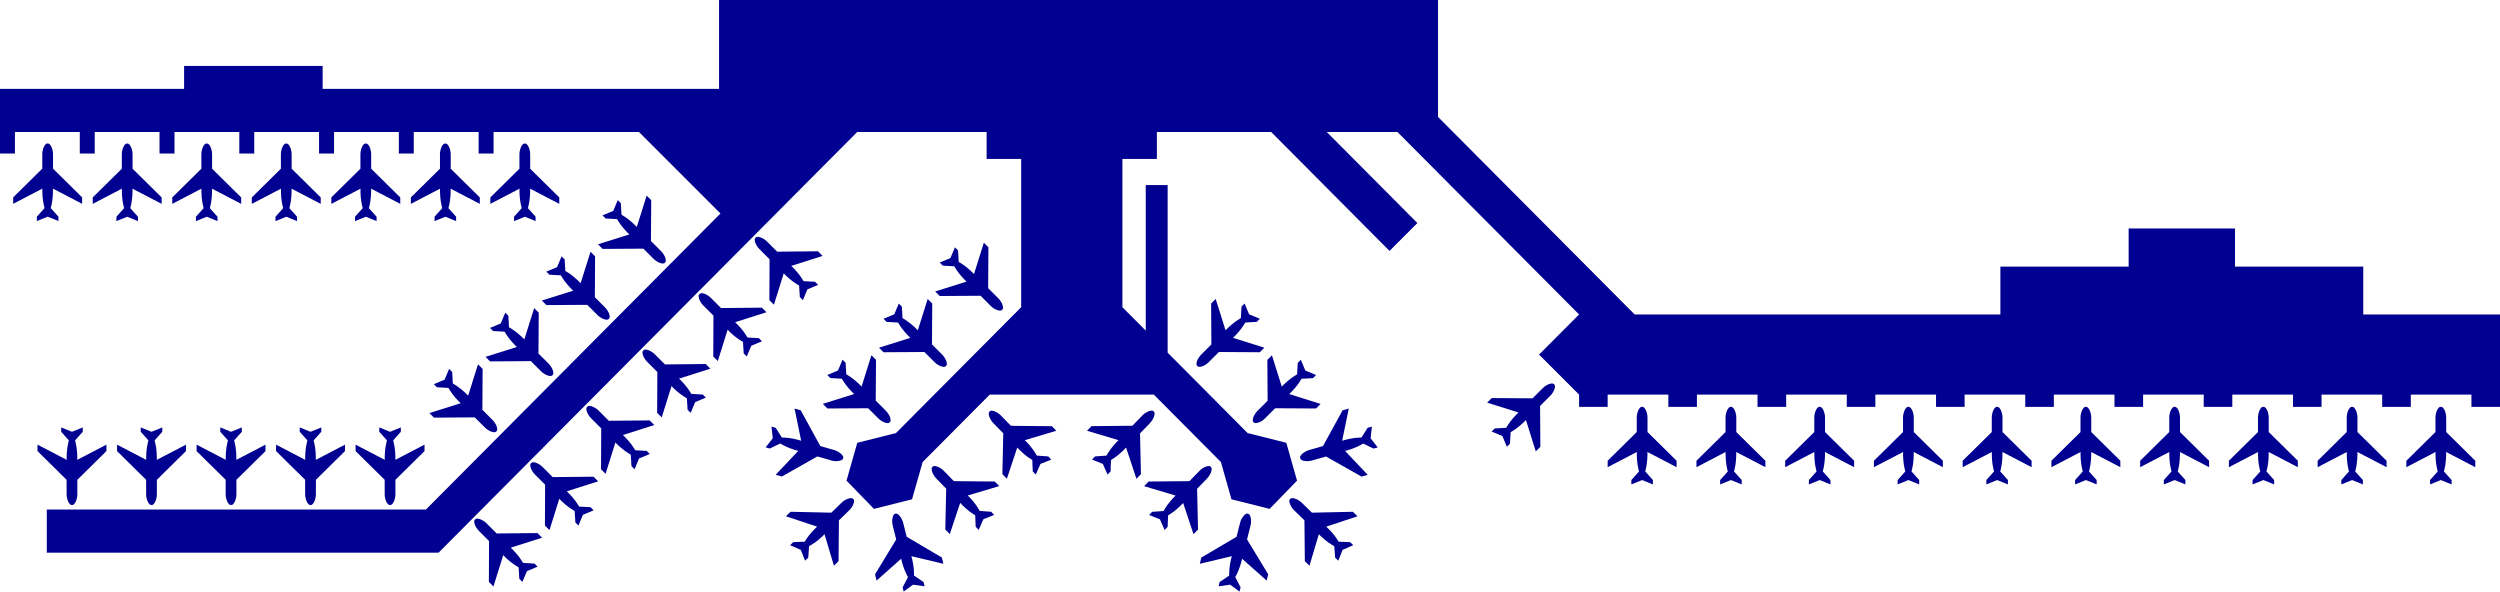 <?xml version="1.0" encoding="UTF-8"?><svg id="uuid-cf34e1d7-fa40-4fbe-9591-b2b75eef97f8" xmlns="http://www.w3.org/2000/svg" viewBox="0 0 388.5 91.92"><defs><style>.uuid-b86bf892-b6d6-4352-b79c-972d2942a973{fill:#000091;}</style></defs><g id="uuid-319129e3-bd46-4a41-bc35-112e4d18519a"><g id="uuid-04544d2a-51e1-4ddb-bf56-6793f66b77fc"><polygon class="uuid-b86bf892-b6d6-4352-b79c-972d2942a973" points="367.25 48.87 367.25 41.43 347.32 41.43 347.32 35.5 330.79 35.5 330.79 41.43 310.86 41.43 310.86 48.87 254.03 48.87 223.47 18.17 223.47 0 111.74 0 111.74 13.81 50.14 13.81 50.14 10.25 28.61 10.25 28.61 13.81 0 13.81 0 18.41 0 20.51 0 23.86 2.32 23.86 2.32 20.51 12.4 20.51 12.4 23.86 14.72 23.86 14.72 20.51 24.79 20.51 24.79 23.86 27.12 23.86 27.12 20.51 37.19 20.51 37.19 23.86 39.51 23.86 39.51 20.51 49.58 20.51 49.58 23.86 51.91 23.86 51.91 20.51 61.98 20.51 61.98 23.86 64.3 23.86 64.3 20.51 74.38 20.51 74.38 23.86 76.7 23.86 76.7 20.51 99.29 20.51 111.96 33.18 66.19 79.18 7.27 79.18 7.27 85.88 59.53 85.88 68.16 85.88 133.17 20.55 133.17 20.51 153.32 20.51 153.32 24.7 158.69 24.7 158.69 47.74 139.18 67.35 139.15 67.32 133.22 68.81 131.55 74.69 135.81 79.08 141.73 77.59 143.38 71.8 153.81 61.32 179.3 61.32 189.73 71.8 191.37 77.59 197.3 79.08 201.56 74.69 199.89 68.81 193.96 67.32 193.93 67.35 181.45 54.8 181.45 28.76 178.05 28.76 178.05 51.38 174.42 47.74 174.42 24.7 179.78 24.7 179.78 20.51 197.54 20.51 215.93 38.99 220.26 34.66 206.18 20.51 217.2 20.51 217.2 20.55 245.39 48.87 245.39 48.87 239.17 55.1 245.39 61.32 245.39 63.23 249.83 63.23 249.83 61.32 259.26 61.32 259.26 63.23 263.7 63.23 263.7 61.32 273.12 61.32 273.12 63.23 277.57 63.23 277.57 61.32 286.99 61.32 286.99 63.23 291.43 63.23 291.43 61.32 300.86 61.32 300.86 63.23 305.3 63.23 305.3 61.32 314.72 61.32 314.72 63.23 319.17 63.23 319.17 61.32 328.59 61.32 328.59 63.23 333.04 63.23 333.04 61.32 342.46 61.32 342.46 63.23 346.9 63.23 346.9 61.32 356.33 61.32 356.33 63.23 360.77 63.23 360.77 61.32 370.19 61.32 370.19 63.23 374.64 63.23 374.64 61.32 384.06 61.32 384.06 63.23 388.5 63.23 388.5 61.32 388.5 48.87 367.25 48.87"/><path class="uuid-b86bf892-b6d6-4352-b79c-972d2942a973" d="m5.73,34.35l1.68-.68,1.67.68v-.68l-1.19-1.33c.09-.44.17-.66.23-1.11.07-.52.09-.82.11-1.34v-.58s4.53,2.36,4.53,2.36v-1l-4.52-4.46v-2.22c0-.28-.02-.46-.1-.74-.05-.19-.08-.29-.17-.47-.07-.13-.08-.17-.22-.33-.1-.11-.17-.15-.31-.16h-.07c-.14,0-.22.05-.31.16-.14.16-.15.2-.22.33-.09.17-.12.28-.17.47-.08.28-.1.45-.1.74v2.22l-4.52,4.46v1l4.53-2.36v.58c.02.53.04.82.11,1.34.06.44.14.67.23,1.11l-1.19,1.33v.68Z"/><path class="uuid-b86bf892-b6d6-4352-b79c-972d2942a973" d="m20.5,23.26c-.05-.19-.08-.29-.17-.47-.07-.13-.08-.17-.22-.33-.1-.11-.17-.15-.31-.16h-.07c-.14,0-.22.05-.31.16-.14.16-.15.2-.22.33-.09.17-.12.28-.17.47-.08.28-.1.45-.1.74v2.22l-4.52,4.46v1l4.53-2.36v.58c.02.53.04.82.11,1.34.06.44.14.67.23,1.11l-1.19,1.33v.68l1.68-.68,1.67.68v-.68l-1.19-1.33c.09-.44.17-.66.23-1.11.07-.52.09-.82.11-1.34v-.58s4.53,2.36,4.53,2.36v-1l-4.52-4.46v-2.22c0-.28-.02-.46-.1-.74Z"/><path class="uuid-b86bf892-b6d6-4352-b79c-972d2942a973" d="m32.86,23.26c-.05-.19-.08-.29-.17-.47-.07-.13-.08-.17-.22-.33-.1-.11-.17-.15-.31-.16h-.07c-.14,0-.22.05-.31.16-.14.16-.15.2-.22.33-.09.17-.12.28-.17.47-.08.28-.1.45-.1.74v2.22l-4.52,4.46v1l4.53-2.36v.58c.02.53.04.82.11,1.34.06.44.14.67.23,1.11l-1.19,1.33v.68l1.68-.68,1.67.68v-.68l-1.19-1.33c.09-.44.17-.66.23-1.11.07-.52.09-.82.11-1.34v-.58s4.53,2.36,4.53,2.36v-1l-4.52-4.46v-2.22c0-.28-.02-.46-.1-.74Z"/><path class="uuid-b86bf892-b6d6-4352-b79c-972d2942a973" d="m45.22,23.26c-.05-.19-.08-.29-.17-.47-.07-.13-.08-.17-.22-.33-.1-.11-.17-.15-.31-.16h-.07c-.14,0-.22.05-.31.16-.14.16-.15.2-.22.33-.09.17-.12.28-.17.47-.08.28-.1.45-.1.74v2.22l-4.52,4.46v1l4.53-2.36v.58c.02.53.04.82.11,1.34.06.44.14.67.23,1.11l-1.19,1.33v.68l1.68-.68,1.67.68v-.68l-1.19-1.33c.09-.44.17-.66.23-1.11.07-.52.09-.82.11-1.34v-.58s4.53,2.36,4.53,2.36v-1l-4.52-4.46v-2.22c0-.28-.02-.46-.1-.74Z"/><path class="uuid-b86bf892-b6d6-4352-b79c-972d2942a973" d="m57.58,23.26c-.05-.19-.08-.29-.17-.47-.07-.13-.08-.17-.22-.33-.1-.11-.17-.15-.31-.16h-.07c-.14,0-.22.05-.31.16-.14.16-.15.2-.22.33-.09.17-.12.28-.17.47-.08.28-.1.45-.1.74v2.22l-4.52,4.46v1l4.53-2.36v.58c.02.53.04.82.11,1.34.06.44.14.67.23,1.11l-1.19,1.33v.68l1.68-.68,1.67.68v-.68l-1.19-1.33c.09-.44.17-.66.23-1.11.07-.52.09-.82.11-1.34v-.58s4.53,2.36,4.53,2.36v-1l-4.52-4.46v-2.22c0-.28-.02-.46-.1-.74Z"/><path class="uuid-b86bf892-b6d6-4352-b79c-972d2942a973" d="m69.94,23.26c-.05-.19-.08-.29-.17-.47-.07-.13-.08-.17-.22-.33-.1-.11-.17-.15-.31-.16h-.07c-.14,0-.22.05-.31.16-.14.16-.15.2-.22.33-.09.17-.12.28-.17.47-.08.28-.1.45-.1.74v2.22l-4.52,4.46v1l4.53-2.36v.58c.02.53.04.82.11,1.34.06.44.14.67.23,1.11l-1.19,1.33v.68l1.68-.68,1.67.68v-.68l-1.19-1.33c.09-.44.17-.66.23-1.11.07-.52.09-.82.11-1.34v-.58s4.53,2.36,4.53,2.36v-1l-4.52-4.46v-2.22c0-.28-.02-.46-.1-.74Z"/><path class="uuid-b86bf892-b6d6-4352-b79c-972d2942a973" d="m82.29,23.26c-.05-.19-.08-.29-.17-.47-.07-.13-.08-.17-.22-.33-.1-.11-.17-.15-.31-.16h-.07c-.14,0-.22.05-.31.16-.14.16-.15.2-.22.33-.09.17-.12.28-.17.47-.08.28-.1.45-.1.74v2.22l-4.52,4.46v1l4.53-2.36v.58c.02.53.04.82.11,1.34.06.44.14.67.23,1.11l-1.19,1.33v.68l1.68-.68,1.67.68v-.68l-1.19-1.33c.09-.44.17-.66.23-1.11.07-.52.09-.82.11-1.34v-.58s4.53,2.36,4.53,2.36v-1l-4.52-4.46v-2.22c0-.28-.02-.46-.1-.74Z"/><path class="uuid-b86bf892-b6d6-4352-b79c-972d2942a973" d="m62.29,66.42l-1.68.68-1.67-.68v.68l1.19,1.33c-.09.44-.17.66-.23,1.11-.07.52-.09.82-.11,1.34v.58s-4.53-2.36-4.53-2.36v1l4.52,4.46v2.22c0,.28.02.46.1.74.05.19.08.29.17.47.07.13.08.17.22.33.1.11.17.15.31.16h.07c.14,0,.22-.05.31-.16.14-.16.15-.2.22-.33.09-.17.12-.28.17-.47.08-.28.1-.45.1-.74v-2.22l4.52-4.46v-1l-4.53,2.36v-.58c-.02-.53-.04-.82-.11-1.34-.06-.44-.14-.67-.23-1.11l1.19-1.33v-.68Z"/><path class="uuid-b86bf892-b6d6-4352-b79c-972d2942a973" d="m49.93,66.42l-1.68.68-1.67-.68v.68l1.19,1.33c-.09.44-.17.66-.23,1.11-.07.52-.09.82-.11,1.34v.58s-4.53-2.36-4.53-2.36v1l4.52,4.46v2.22c0,.28.02.46.1.74.05.19.08.29.17.47.07.13.08.17.22.33.1.11.17.15.31.16h.07c.14,0,.22-.05.31-.16.14-.16.15-.2.22-.33.09-.17.12-.28.17-.47.08-.28.1-.45.1-.74v-2.22l4.52-4.46v-1l-4.53,2.36v-.58c-.02-.53-.04-.82-.11-1.34-.06-.44-.14-.67-.23-1.11l1.19-1.33v-.68Z"/><path class="uuid-b86bf892-b6d6-4352-b79c-972d2942a973" d="m37.58,66.42l-1.68.68-1.67-.68v.68l1.19,1.33c-.09.44-.17.66-.23,1.11-.07.52-.09.82-.11,1.34v.58s-4.53-2.36-4.53-2.36v1l4.52,4.46v2.22c0,.28.02.46.1.74.05.19.08.29.17.47.07.13.08.17.22.33.1.11.17.15.31.16h.07c.14,0,.22-.05.31-.16.14-.16.15-.2.22-.33.09-.17.12-.28.17-.47.08-.28.1-.45.1-.74v-2.22l4.52-4.46v-1l-4.53,2.36v-.58c-.02-.53-.04-.82-.11-1.34-.06-.44-.14-.67-.23-1.11l1.19-1.33v-.68Z"/><path class="uuid-b86bf892-b6d6-4352-b79c-972d2942a973" d="m25.22,66.42l-1.68.68-1.67-.68v.68l1.19,1.33c-.09.44-.17.66-.23,1.11-.07.52-.09.82-.11,1.34v.58s-4.53-2.36-4.53-2.36v1l4.52,4.46v2.22c0,.28.02.46.1.74.05.19.08.29.17.47.07.13.08.17.22.33.1.11.17.15.31.16h.07c.14,0,.22-.05.31-.16.14-.16.15-.2.22-.33.09-.17.12-.28.17-.47.08-.28.1-.45.1-.74v-2.22l4.52-4.46v-1l-4.53,2.36v-.58c-.02-.53-.04-.82-.11-1.34-.06-.44-.14-.67-.23-1.11l1.19-1.33v-.68Z"/><path class="uuid-b86bf892-b6d6-4352-b79c-972d2942a973" d="m10.35,76.78c0,.28.02.46.1.74.05.19.08.29.17.47.07.13.08.17.22.33.1.11.17.15.31.16h.07c.14,0,.22-.05.31-.16.14-.16.15-.2.22-.33.09-.17.12-.28.17-.47.08-.28.1-.45.1-.74v-2.22l4.52-4.46v-1l-4.53,2.36v-.58c-.02-.53-.04-.82-.11-1.34-.06-.44-.14-.67-.23-1.11l1.19-1.33v-.68l-1.68.68-1.67-.68v.68l1.19,1.33c-.09.44-.17.66-.23,1.11-.07.52-.09.82-.11,1.34v.58s-4.53-2.36-4.53-2.36v1l4.52,4.46v2.22Z"/><path class="uuid-b86bf892-b6d6-4352-b79c-972d2942a973" d="m83.53,82.84l-6.35.06-1.57-1.57c-.2-.2-.34-.31-.59-.45-.17-.09-.27-.15-.45-.21-.15-.04-.18-.06-.39-.08-.15-.01-.23.01-.33.11l-.05.05c-.1.1-.12.19-.11.33.02.21.04.24.08.39.06.19.11.29.21.45.14.25.25.39.45.59l1.57,1.57-.03,6.35.71.71,1.52-4.87.41.41c.38.36.61.55,1.03.87.36.27.57.37.95.62l.11,1.78.48.48.7-1.67,1.66-.7-.48-.48-1.78-.1c-.24-.38-.35-.59-.62-.94-.32-.42-.52-.64-.88-1.02l-.41-.41,4.87-1.55-.71-.71Z"/><path class="uuid-b86bf892-b6d6-4352-b79c-972d2942a973" d="m92.24,74.08l-6.35.06-1.57-1.57c-.2-.2-.34-.31-.59-.45-.17-.09-.27-.15-.45-.21-.15-.04-.18-.06-.39-.08-.15-.01-.23.01-.33.11l-.05.05c-.1.1-.12.19-.11.33.02.21.04.24.08.39.06.19.11.29.21.45.14.25.25.39.45.59l1.57,1.57-.03,6.35.71.71,1.52-4.87.41.41c.38.36.61.55,1.03.87.36.27.57.37.95.62l.11,1.78.48.48.7-1.67,1.66-.7-.48-.48-1.78-.1c-.24-.38-.35-.59-.62-.94-.32-.42-.52-.64-.88-1.02l-.41-.41,4.87-1.55-.71-.71Z"/><path class="uuid-b86bf892-b6d6-4352-b79c-972d2942a973" d="m100.96,65.33l-6.35.06-1.57-1.57c-.2-.2-.34-.31-.59-.45-.17-.09-.27-.15-.45-.21-.15-.04-.18-.06-.39-.08-.15-.01-.23.01-.33.11l-.05.05c-.1.1-.12.19-.11.33.02.21.04.24.08.39.06.19.11.29.21.45.14.25.25.39.45.59l1.57,1.57-.03,6.35.71.71,1.52-4.87.41.41c.38.36.61.55,1.03.87.36.27.57.37.95.62l.11,1.78.48.48.7-1.67,1.66-.7-.48-.48-1.78-.1c-.24-.38-.35-.59-.62-.94-.32-.42-.52-.64-.88-1.02l-.41-.41,4.87-1.55-.71-.71Z"/><path class="uuid-b86bf892-b6d6-4352-b79c-972d2942a973" d="m109.68,56.57l-6.35.06-1.57-1.57c-.2-.2-.34-.31-.59-.45-.17-.09-.27-.15-.45-.21-.15-.04-.18-.06-.39-.08-.15-.01-.23.01-.33.11l-.05.05c-.1.1-.12.19-.11.33.02.21.04.24.08.39.06.19.11.29.21.45.14.25.25.39.45.59l1.57,1.57-.03,6.35.71.71,1.52-4.87.41.41c.38.36.61.55,1.03.87.36.27.57.37.95.62l.11,1.78.48.48.7-1.67,1.66-.7-.48-.48-1.78-.1c-.24-.38-.35-.59-.62-.94-.32-.42-.52-.64-.88-1.02l-.41-.41,4.87-1.55-.71-.71Z"/><path class="uuid-b86bf892-b6d6-4352-b79c-972d2942a973" d="m116.15,52.44c-.24-.38-.35-.59-.62-.94-.32-.42-.52-.64-.88-1.02l-.41-.41,4.87-1.55-.71-.71-6.35.06-1.57-1.57c-.2-.2-.34-.31-.59-.45-.17-.09-.27-.15-.45-.21-.15-.04-.18-.06-.39-.08-.15-.01-.23.01-.33.11l-.05.05c-.1.1-.12.19-.11.33.02.21.04.24.08.39.06.19.11.29.21.45.14.25.25.39.45.59l1.57,1.57-.03,6.35.71.71,1.52-4.87.41.41c.38.36.61.55,1.03.87.36.27.57.37.95.62l.11,1.78.48.48.7-1.67,1.66-.7-.48-.48-1.78-.1Z"/><path class="uuid-b86bf892-b6d6-4352-b79c-972d2942a973" d="m127.12,39.05l-6.35.06-1.57-1.57c-.2-.2-.34-.31-.59-.45-.17-.09-.27-.15-.45-.21-.15-.04-.18-.06-.39-.08-.15-.01-.23.01-.33.11l-.05.05c-.1.1-.12.19-.11.33.02.21.04.24.08.39.06.19.11.29.21.45.14.25.25.39.45.59l1.57,1.57-.03,6.35.71.71,1.52-4.87.41.41c.38.36.61.55,1.03.87.36.27.57.37.95.62l.11,1.78.48.48.7-1.67,1.66-.7-.48-.48-1.78-.1c-.24-.38-.35-.59-.62-.94-.32-.42-.52-.64-.88-1.02l-.41-.41,4.87-1.55-.71-.71Z"/><path class="uuid-b86bf892-b6d6-4352-b79c-972d2942a973" d="m93.63,38.68l6.35-.04,1.57,1.57c.2.2.34.31.59.45.17.1.27.15.45.21.15.04.18.06.39.08.15.01.23-.01.33-.11l.05-.05c.1-.1.12-.19.11-.33-.02-.21-.04-.24-.08-.39-.06-.19-.11-.29-.21-.45-.14-.25-.25-.39-.45-.59l-1.57-1.57.04-6.35-.71-.71-1.53,4.87-.41-.41c-.38-.36-.61-.55-1.03-.88-.35-.27-.57-.38-.94-.62l-.1-1.78-.48-.48-.7,1.67-1.67.7.48.48,1.78.1c.24.38.35.59.62.94.32.42.51.64.88,1.03l.41.41-4.87,1.53.71.71Z"/><path class="uuid-b86bf892-b6d6-4352-b79c-972d2942a973" d="m91.76,39.14l-1.53,4.87-.41-.41c-.38-.36-.61-.55-1.03-.88-.35-.27-.57-.38-.94-.62l-.1-1.78-.48-.48-.7,1.67-1.67.7.48.48,1.78.1c.24.38.35.59.62.94.32.42.51.64.88,1.03l.41.41-4.87,1.53.71.71,6.35-.04,1.57,1.57c.2.2.34.31.59.45.17.1.27.15.45.21.15.04.18.06.39.08.15.01.23-.01.33-.11l.05-.05c.1-.1.12-.19.11-.33-.02-.21-.04-.24-.08-.39-.06-.19-.11-.29-.21-.45-.14-.25-.25-.39-.45-.59l-1.57-1.57.04-6.35-.71-.71Z"/><path class="uuid-b86bf892-b6d6-4352-b79c-972d2942a973" d="m76.15,56.16l6.35-.04,1.57,1.57c.2.2.34.31.59.45.17.1.27.15.45.21.15.04.18.06.39.08.15.01.23-.01.33-.11l.05-.05c.1-.1.12-.19.11-.33-.02-.21-.04-.24-.08-.39-.06-.19-.11-.29-.21-.45-.14-.25-.25-.39-.45-.59l-1.57-1.57.04-6.35-.71-.71-1.53,4.87-.41-.41c-.38-.36-.61-.55-1.03-.87-.35-.27-.57-.38-.94-.62l-.1-1.78-.48-.48-.7,1.67-1.67.7.48.48,1.78.1c.24.38.35.59.62.94.32.42.51.64.88,1.03l.41.41-4.87,1.53.71.71Z"/><path class="uuid-b86bf892-b6d6-4352-b79c-972d2942a973" d="m74.28,56.62l-1.53,4.87-.41-.41c-.38-.36-.61-.55-1.03-.87-.35-.27-.57-.38-.94-.62l-.1-1.78-.48-.48-.7,1.67-1.67.7.48.48,1.78.1c.24.38.35.59.62.94.32.42.51.64.88,1.03l.41.41-4.87,1.53.71.71,6.35-.04,1.57,1.57c.2.2.34.31.59.45.17.1.27.15.45.21.15.04.18.06.39.08.15.01.23-.01.33-.11l.05-.05c.1-.1.12-.19.11-.33-.02-.21-.04-.24-.08-.39-.06-.19-.11-.29-.21-.45-.14-.25-.25-.39-.45-.59l-1.57-1.57.04-6.35-.71-.71Z"/><path class="uuid-b86bf892-b6d6-4352-b79c-972d2942a973" d="m146.03,46l6.35-.04,1.57,1.57c.2.2.34.31.59.45.17.1.27.15.45.21.15.04.18.06.39.08.15.01.23-.01.33-.11l.05-.05c.1-.1.12-.19.11-.33-.02-.21-.04-.24-.08-.39-.06-.19-.11-.29-.21-.45-.14-.25-.25-.39-.45-.59l-1.57-1.57.04-6.35-.71-.71-1.53,4.87-.41-.41c-.38-.36-.61-.55-1.03-.87-.35-.27-.57-.38-.94-.62l-.1-1.78-.48-.48-.7,1.67-1.67.7.48.48,1.78.1c.24.38.35.59.62.94.32.42.51.64.88,1.03l.41.41-4.87,1.53.71.71Z"/><path class="uuid-b86bf892-b6d6-4352-b79c-972d2942a973" d="m137.3,54.74l6.35-.04,1.57,1.57c.2.2.34.31.59.45.17.1.27.15.45.21.15.04.18.06.39.08.15.01.23-.01.33-.11l.05-.05c.1-.1.12-.19.11-.33-.02-.21-.04-.24-.08-.39-.06-.19-.11-.29-.21-.45-.14-.25-.25-.39-.45-.59l-1.57-1.57.04-6.35-.71-.71-1.53,4.87-.41-.41c-.38-.36-.61-.55-1.03-.87-.35-.27-.57-.38-.94-.62l-.1-1.78-.48-.48-.7,1.67-1.67.7.48.48,1.78.1c.24.38.35.59.62.94.32.42.51.64.88,1.03l.41.41-4.87,1.53.71.71Z"/><path class="uuid-b86bf892-b6d6-4352-b79c-972d2942a973" d="m128.56,63.48l6.35-.04,1.57,1.57c.2.2.34.31.59.45.17.1.27.15.45.21.15.04.18.06.39.08.15.01.23-.01.33-.11l.05-.05c.1-.1.12-.19.11-.33-.02-.21-.04-.24-.08-.39-.06-.19-.11-.29-.21-.45-.14-.25-.25-.39-.45-.59l-1.57-1.57.04-6.35-.71-.71-1.53,4.87-.41-.41c-.38-.36-.61-.55-1.03-.88-.35-.27-.57-.38-.94-.62l-.1-1.78-.48-.48-.7,1.67-1.67.7.48.48,1.78.1c.24.38.35.59.62.94.32.42.51.64.88,1.03l.41.41-4.87,1.53.71.71Z"/><path class="uuid-b86bf892-b6d6-4352-b79c-972d2942a973" d="m154.58,74.83l-6.35-.06-1.55-1.59c-.2-.2-.34-.31-.58-.46-.17-.1-.26-.15-.45-.21-.14-.05-.18-.07-.38-.09-.15-.01-.23,0-.33.1l-.05.05c-.1.1-.12.18-.11.33.01.21.03.24.07.39.06.19.11.29.2.46.14.25.24.39.44.6l1.55,1.59-.14,6.34.7.72,1.61-4.85.4.41c.38.37.6.56,1.01.89.35.28.56.38.93.63l.07,1.78.47.49.73-1.66,1.68-.67-.47-.49-1.78-.13c-.24-.38-.34-.59-.6-.95-.31-.42-.5-.65-.86-1.04l-.4-.41,4.89-1.46-.7-.72Z"/><path class="uuid-b86bf892-b6d6-4352-b79c-972d2942a973" d="m163.45,66.23l-6.35-.06-1.55-1.59c-.2-.2-.34-.31-.58-.46-.17-.1-.26-.15-.45-.21-.14-.05-.18-.07-.38-.09-.15-.01-.23,0-.33.1l-.05.05c-.1.1-.12.18-.11.33.01.21.03.24.07.39.06.19.11.29.2.46.14.25.24.39.44.6l1.55,1.59-.14,6.34.7.72,1.61-4.85.4.41c.38.37.6.56,1.01.89.35.28.56.38.93.63l.07,1.78.47.49.73-1.66,1.68-.67-.47-.49-1.78-.13c-.24-.38-.34-.59-.6-.95-.31-.42-.5-.65-.86-1.04l-.4-.41,4.89-1.46-.7-.72Z"/><path class="uuid-b86bf892-b6d6-4352-b79c-972d2942a973" d="m256.02,64.92c0-.28-.02-.46-.1-.74-.05-.19-.08-.29-.17-.47-.07-.13-.08-.17-.22-.33-.1-.11-.17-.15-.31-.16h-.07c-.14,0-.22.05-.31.16-.14.16-.15.2-.22.33-.09.17-.12.28-.17.47-.08.28-.1.45-.1.74v2.22l-4.52,4.46v1l4.53-2.36v.58c.02.53.04.82.11,1.34.06.44.14.67.23,1.11l-1.19,1.33v.68l1.68-.68,1.67.68v-.68l-1.19-1.33c.09-.44.17-.66.23-1.11.07-.52.09-.82.11-1.34v-.58s4.53,2.36,4.53,2.36v-1l-4.52-4.46v-2.22Z"/><path class="uuid-b86bf892-b6d6-4352-b79c-972d2942a973" d="m269.82,64.92c0-.28-.02-.46-.1-.74-.05-.19-.08-.29-.17-.47-.07-.13-.08-.17-.22-.33-.1-.11-.17-.15-.31-.16h-.07c-.14,0-.22.05-.31.16-.14.16-.15.2-.22.33-.09.17-.12.28-.17.47-.08.28-.1.45-.1.74v2.22l-4.52,4.46v1l4.53-2.36v.58c.02.53.04.82.11,1.34.06.44.14.67.23,1.11l-1.19,1.33v.68l1.68-.68,1.67.68v-.68l-1.19-1.33c.09-.44.17-.66.23-1.11.07-.52.09-.82.11-1.34v-.58s4.53,2.36,4.53,2.36v-1l-4.52-4.46v-2.22Z"/><path class="uuid-b86bf892-b6d6-4352-b79c-972d2942a973" d="m283.61,64.92c0-.28-.02-.46-.1-.74-.05-.19-.08-.29-.17-.47-.07-.13-.08-.17-.22-.33-.1-.11-.17-.15-.31-.16h-.07c-.14,0-.22.05-.31.16-.14.16-.15.2-.22.33-.09.17-.12.28-.17.47-.08.28-.1.45-.1.74v2.22l-4.52,4.46v1l4.53-2.36v.58c.02.53.04.82.11,1.34.06.44.14.67.23,1.11l-1.19,1.33v.68l1.68-.68,1.67.68v-.68l-1.19-1.33c.09-.44.17-.66.23-1.11.07-.52.09-.82.11-1.34v-.58s4.53,2.36,4.53,2.36v-1l-4.52-4.46v-2.22Z"/><path class="uuid-b86bf892-b6d6-4352-b79c-972d2942a973" d="m297.4,64.92c0-.28-.02-.46-.1-.74-.05-.19-.08-.29-.17-.47-.07-.13-.08-.17-.22-.33-.1-.11-.17-.15-.31-.16h-.07c-.14,0-.22.05-.31.16-.14.16-.15.2-.22.33-.09.17-.12.28-.17.47-.08.28-.1.45-.1.74v2.22l-4.52,4.46v1l4.53-2.36v.58c.02.53.04.82.11,1.34.06.44.14.67.23,1.11l-1.19,1.33v.68l1.68-.68,1.67.68v-.68l-1.19-1.33c.09-.44.17-.66.23-1.11.07-.52.09-.82.11-1.34v-.58s4.53,2.36,4.53,2.36v-1l-4.52-4.46v-2.22Z"/><path class="uuid-b86bf892-b6d6-4352-b79c-972d2942a973" d="m311.19,64.92c0-.28-.02-.46-.1-.74-.05-.19-.08-.29-.17-.47-.07-.13-.08-.17-.22-.33-.1-.11-.17-.15-.31-.16h-.07c-.14,0-.22.05-.31.16-.14.16-.15.2-.22.33-.09.17-.12.28-.17.47-.08.28-.1.45-.1.74v2.22l-4.52,4.46v1l4.53-2.36v.58c.02.53.04.82.11,1.34.06.44.14.67.23,1.11l-1.19,1.33v.68l1.68-.68,1.67.68v-.68l-1.19-1.33c.09-.44.17-.66.23-1.11.07-.52.09-.82.11-1.34v-.58s4.53,2.36,4.53,2.36v-1l-4.52-4.46v-2.22Z"/><path class="uuid-b86bf892-b6d6-4352-b79c-972d2942a973" d="m324.98,64.92c0-.28-.02-.46-.1-.74-.05-.19-.08-.29-.17-.47-.07-.13-.08-.17-.22-.33-.1-.11-.17-.15-.31-.16h-.07c-.14,0-.22.05-.31.16-.14.16-.15.2-.22.33-.09.17-.12.28-.17.47-.08.28-.1.45-.1.74v2.22l-4.52,4.46v1l4.53-2.36v.58c.02.53.04.82.11,1.34.06.44.14.67.23,1.11l-1.19,1.33v.68l1.68-.68,1.67.68v-.68l-1.19-1.33c.09-.44.17-.66.23-1.11.07-.52.09-.82.11-1.34v-.58s4.53,2.36,4.53,2.36v-1l-4.52-4.46v-2.22Z"/><path class="uuid-b86bf892-b6d6-4352-b79c-972d2942a973" d="m338.77,64.92c0-.28-.02-.46-.1-.74-.05-.19-.08-.29-.17-.47-.07-.13-.08-.17-.22-.33-.1-.11-.17-.15-.31-.16h-.07c-.14,0-.22.05-.31.16-.14.16-.15.2-.22.33-.09.17-.12.28-.17.47-.08.28-.1.45-.1.74v2.22l-4.52,4.46v1l4.53-2.36v.58c.02.53.04.82.11,1.34.06.44.14.67.23,1.11l-1.19,1.33v.68l1.68-.68,1.67.68v-.68l-1.19-1.33c.09-.44.17-.66.23-1.11.07-.52.09-.82.11-1.34v-.58s4.53,2.36,4.53,2.36v-1l-4.52-4.46v-2.22Z"/><path class="uuid-b86bf892-b6d6-4352-b79c-972d2942a973" d="m352.56,64.92c0-.28-.02-.46-.1-.74-.05-.19-.08-.29-.17-.47-.07-.13-.08-.17-.22-.33-.1-.11-.17-.15-.31-.16h-.07c-.14,0-.22.05-.31.16-.14.16-.15.2-.22.33-.09.17-.12.28-.17.47-.08.28-.1.45-.1.74v2.22l-4.52,4.46v1l4.53-2.36v.58c.02.53.04.82.11,1.34.06.44.14.67.23,1.11l-1.19,1.33v.68l1.68-.68,1.67.68v-.68l-1.19-1.33c.09-.44.17-.66.23-1.11.07-.52.09-.82.11-1.34v-.58s4.53,2.36,4.53,2.36v-1l-4.52-4.46v-2.22Z"/><path class="uuid-b86bf892-b6d6-4352-b79c-972d2942a973" d="m366.35,64.92c0-.28-.02-.46-.1-.74-.05-.19-.08-.29-.17-.47-.07-.13-.08-.17-.22-.33-.1-.11-.17-.15-.31-.16h-.07c-.14,0-.22.05-.31.16-.14.16-.15.2-.22.33-.09.17-.12.28-.17.47-.08.28-.1.45-.1.74v2.22l-4.52,4.46v1l4.53-2.36v.58c.02.53.04.82.11,1.34.06.44.14.67.23,1.11l-1.19,1.33v.68l1.68-.68,1.67.68v-.68l-1.19-1.33c.09-.44.17-.66.23-1.11.07-.52.09-.82.11-1.34v-.58s4.53,2.36,4.53,2.36v-1l-4.52-4.46v-2.22Z"/><path class="uuid-b86bf892-b6d6-4352-b79c-972d2942a973" d="m380.14,64.92c0-.28-.02-.46-.1-.74-.05-.19-.08-.29-.17-.47-.07-.13-.08-.17-.22-.33-.1-.11-.17-.15-.31-.16h-.07c-.14,0-.22.05-.31.16-.14.16-.15.2-.22.33-.09.17-.12.28-.17.47-.08.28-.1.45-.1.74v2.22l-4.52,4.46v1l4.53-2.36v.58c.02.53.04.82.11,1.34.06.44.14.67.23,1.11l-1.19,1.33v.68l1.68-.68,1.67.68v-.68l-1.19-1.33c.09-.44.17-.66.23-1.11.07-.52.09-.82.11-1.34v-.58s4.53,2.36,4.53,2.36v-1l-4.52-4.46v-2.22Z"/><path class="uuid-b86bf892-b6d6-4352-b79c-972d2942a973" d="m129.15,71.55c.27.08.45.1.74.11.19,0,.3,0,.5-.04.15-.03.19-.03.38-.12.13-.06.2-.12.24-.26l.02-.07c.04-.14.01-.22-.07-.34-.11-.17-.15-.19-.26-.3-.14-.14-.24-.2-.4-.3-.24-.15-.41-.22-.68-.3l-2.14-.61-3.05-5.56-.96-.27,1.03,5-.55-.16c-.51-.13-.8-.19-1.32-.26-.44-.07-.68-.05-1.13-.08l-.96-1.51-.65-.18.2,1.8-1.11,1.42.65.18,1.61-.78c.4.21.59.35,1,.52.48.21.76.31,1.26.47l.55.16-3.51,3.71.96.27,5.52-3.12,2.14.61Z"/><path class="uuid-b86bf892-b6d6-4352-b79c-972d2942a973" d="m132.56,77.52c-.1-.1-.18-.12-.33-.11-.21.01-.24.03-.39.07-.19.06-.29.11-.46.2-.25.14-.39.24-.6.44l-1.59,1.55-6.34-.14-.72.7,4.85,1.61-.41.4c-.37.38-.56.6-.89,1.01-.28.35-.38.56-.63.93l-1.78.07-.49.47,1.66.73.67,1.68.49-.47.13-1.78c.38-.24.59-.34.95-.6.42-.31.65-.5,1.04-.86l.41-.4,1.46,4.89.72-.7.06-6.35,1.59-1.55c.2-.2.31-.34.46-.58.1-.17.15-.26.21-.45.05-.14.07-.18.09-.38.01-.15,0-.23-.1-.33l-.05-.05Z"/><path class="uuid-b86bf892-b6d6-4352-b79c-972d2942a973" d="m146.37,86.64l-5.47-3.22-.54-2.15c-.07-.27-.14-.44-.28-.69-.1-.17-.15-.26-.28-.41-.1-.11-.12-.15-.29-.27-.12-.08-.2-.11-.34-.08l-.07.02c-.14.04-.2.1-.26.23-.09.19-.09.22-.13.37-.05.19-.05.3-.06.5,0,.29.01.46.08.74l.54,2.15-3.29,5.42.24.97,3.82-3.39.14.56c.14.51.24.79.43,1.28.16.42.29.61.49,1.02l-.83,1.58.16.66,1.46-1.07,1.79.25-.16-.66-1.48-1c-.02-.45,0-.68-.05-1.13-.06-.52-.11-.82-.22-1.33l-.14-.56,4.97,1.18-.24-.97Z"/><path class="uuid-b86bf892-b6d6-4352-b79c-972d2942a973" d="m241.49,59.7c-.1-.1-.19-.12-.33-.11-.21.02-.24.04-.39.08-.19.06-.29.11-.45.21-.25.14-.39.25-.59.45l-1.57,1.57-6.35-.04-.71.71,4.87,1.53-.41.41c-.36.38-.55.61-.88,1.03-.27.35-.38.57-.62.94l-1.78.1-.48.48,1.67.7.7,1.67.48-.48.1-1.78c.38-.24.59-.35.94-.62.42-.32.64-.51,1.03-.87l.41-.41,1.53,4.87.71-.71-.04-6.35,1.57-1.57c.2-.2.31-.34.45-.59.1-.17.15-.27.21-.45.05-.15.06-.18.08-.39.01-.15-.01-.23-.11-.33l-.05-.05Z"/><path class="uuid-b86bf892-b6d6-4352-b79c-972d2942a973" d="m186.22,55.68c-.1.17-.15.27-.21.45-.04.15-.06.18-.08.39-.01.15.01.23.11.33l.05.05c.1.1.19.12.33.11.21-.02.24-.04.39-.08.19-.06.29-.11.45-.21.25-.14.39-.25.59-.45l1.57-1.57,6.35.04.71-.71-4.87-1.53.41-.41c.36-.38.55-.61.88-1.03.27-.35.38-.57.62-.94l1.78-.1.48-.48-1.67-.7-.7-1.67-.48.48-.1,1.78c-.38.24-.59.35-.94.62-.42.32-.64.51-1.03.87l-.41.41-1.53-4.87-.71.71.04,6.35-1.57,1.57c-.2.2-.31.34-.45.59Z"/><path class="uuid-b86bf892-b6d6-4352-b79c-972d2942a973" d="m194.83,65.64c.1.1.19.12.33.11.21-.02.24-.04.39-.08.19-.06.29-.11.45-.21.25-.14.39-.25.59-.45l1.57-1.57,6.35.04.71-.71-4.87-1.53.41-.41c.36-.38.55-.61.88-1.03.27-.35.38-.57.62-.94l1.78-.1.48-.48-1.67-.7-.7-1.67-.48.48-.1,1.78c-.38.24-.59.35-.94.62-.42.32-.64.51-1.03.88l-.41.41-1.53-4.87-.71.71.04,6.35-1.57,1.57c-.2.2-.31.34-.45.59-.1.17-.15.27-.21.45-.04.15-.06.18-.08.39-.01.15.01.23.11.33l.05.05Z"/><path class="uuid-b86bf892-b6d6-4352-b79c-972d2942a973" d="m187.58,74.35c.2-.2.3-.35.44-.6.09-.17.14-.27.2-.46.04-.15.06-.18.07-.39,0-.15-.01-.23-.11-.33l-.05-.05c-.1-.1-.19-.12-.33-.1-.21.02-.24.04-.38.09-.19.06-.28.12-.45.21-.25.14-.39.26-.58.46l-1.55,1.59-6.35.06-.7.72,4.89,1.46-.4.41c-.35.39-.54.62-.86,1.04-.27.36-.37.57-.6.95l-1.78.13-.47.49,1.68.67.73,1.66.47-.49.07-1.78c.37-.25.58-.35.93-.63.41-.33.64-.52,1.01-.89l.4-.41,1.61,4.85.7-.72-.14-6.34,1.55-1.59Z"/><path class="uuid-b86bf892-b6d6-4352-b79c-972d2942a973" d="m178.71,65.74c.2-.2.3-.35.44-.6.09-.17.14-.27.2-.46.04-.15.06-.18.07-.39,0-.15-.01-.23-.11-.33l-.05-.05c-.1-.1-.19-.12-.33-.1-.21.02-.24.04-.38.09-.19.06-.28.12-.45.21-.25.14-.39.26-.58.46l-1.55,1.59-6.35.06-.7.72,4.89,1.46-.4.41c-.35.39-.54.62-.86,1.04-.27.36-.37.57-.6.95l-1.78.13-.47.49,1.68.67.73,1.66.47-.49.07-1.78c.37-.25.58-.35.93-.63.41-.33.64-.52,1.01-.89l.4-.41,1.61,4.85.7-.72-.14-6.34,1.55-1.59Z"/><path class="uuid-b86bf892-b6d6-4352-b79c-972d2942a973" d="m213.18,66.3l-.65.18-.96,1.51c-.45.03-.68.01-1.13.08-.52.08-.81.14-1.32.26l-.55.16,1.03-5-.96.27-3.05,5.56-2.14.61c-.27.08-.44.15-.68.3-.17.1-.26.16-.4.3-.11.1-.14.12-.26.3-.08.12-.1.21-.07.34l.02.07c.04.13.1.19.24.26.19.09.23.09.38.12.19.04.3.04.5.04.29,0,.46-.03.74-.11l2.14-.61,5.52,3.12.96-.27-3.51-3.71.55-.16c.5-.16.78-.26,1.26-.47.41-.18.6-.31,1-.52l1.61.78.65-.18-1.11-1.42.2-1.8Z"/><path class="uuid-b86bf892-b6d6-4352-b79c-972d2942a973" d="m210.22,79.53l-6.34.14-1.59-1.55c-.2-.2-.35-.3-.6-.44-.17-.09-.27-.14-.46-.2-.15-.04-.18-.06-.39-.07-.15,0-.23.01-.33.11l-.05.05c-.1.1-.12.19-.1.33.02.21.04.24.09.38.06.19.12.28.21.45.14.25.26.39.46.58l1.59,1.55.06,6.35.72.7,1.46-4.89.41.4c.39.35.62.54,1.04.86.36.27.57.37.95.6l.13,1.78.49.47.67-1.68,1.66-.73-.49-.47-1.78-.07c-.25-.37-.35-.58-.63-.93-.33-.41-.52-.64-.89-1.01l-.41-.4,4.85-1.61-.72-.7Z"/><path class="uuid-b86bf892-b6d6-4352-b79c-972d2942a973" d="m194.33,81.68c.07-.28.09-.45.08-.74,0-.19,0-.3-.06-.5-.04-.15-.04-.19-.13-.37-.07-.13-.13-.19-.26-.23l-.07-.02c-.14-.03-.22,0-.34.08-.17.12-.19.15-.29.27-.13.15-.19.24-.28.41-.14.25-.21.41-.28.69l-.54,2.15-5.47,3.22-.24.97,4.97-1.18-.14.56c-.11.51-.16.81-.22,1.33-.05.45-.03.68-.05,1.13l-1.48,1-.16.66,1.79-.25,1.46,1.07.17-.66-.83-1.58c.2-.4.33-.6.49-1.02.19-.49.29-.77.43-1.28l.14-.56,3.82,3.39.24-.97-3.29-5.42.54-2.15Z"/></g></g></svg>